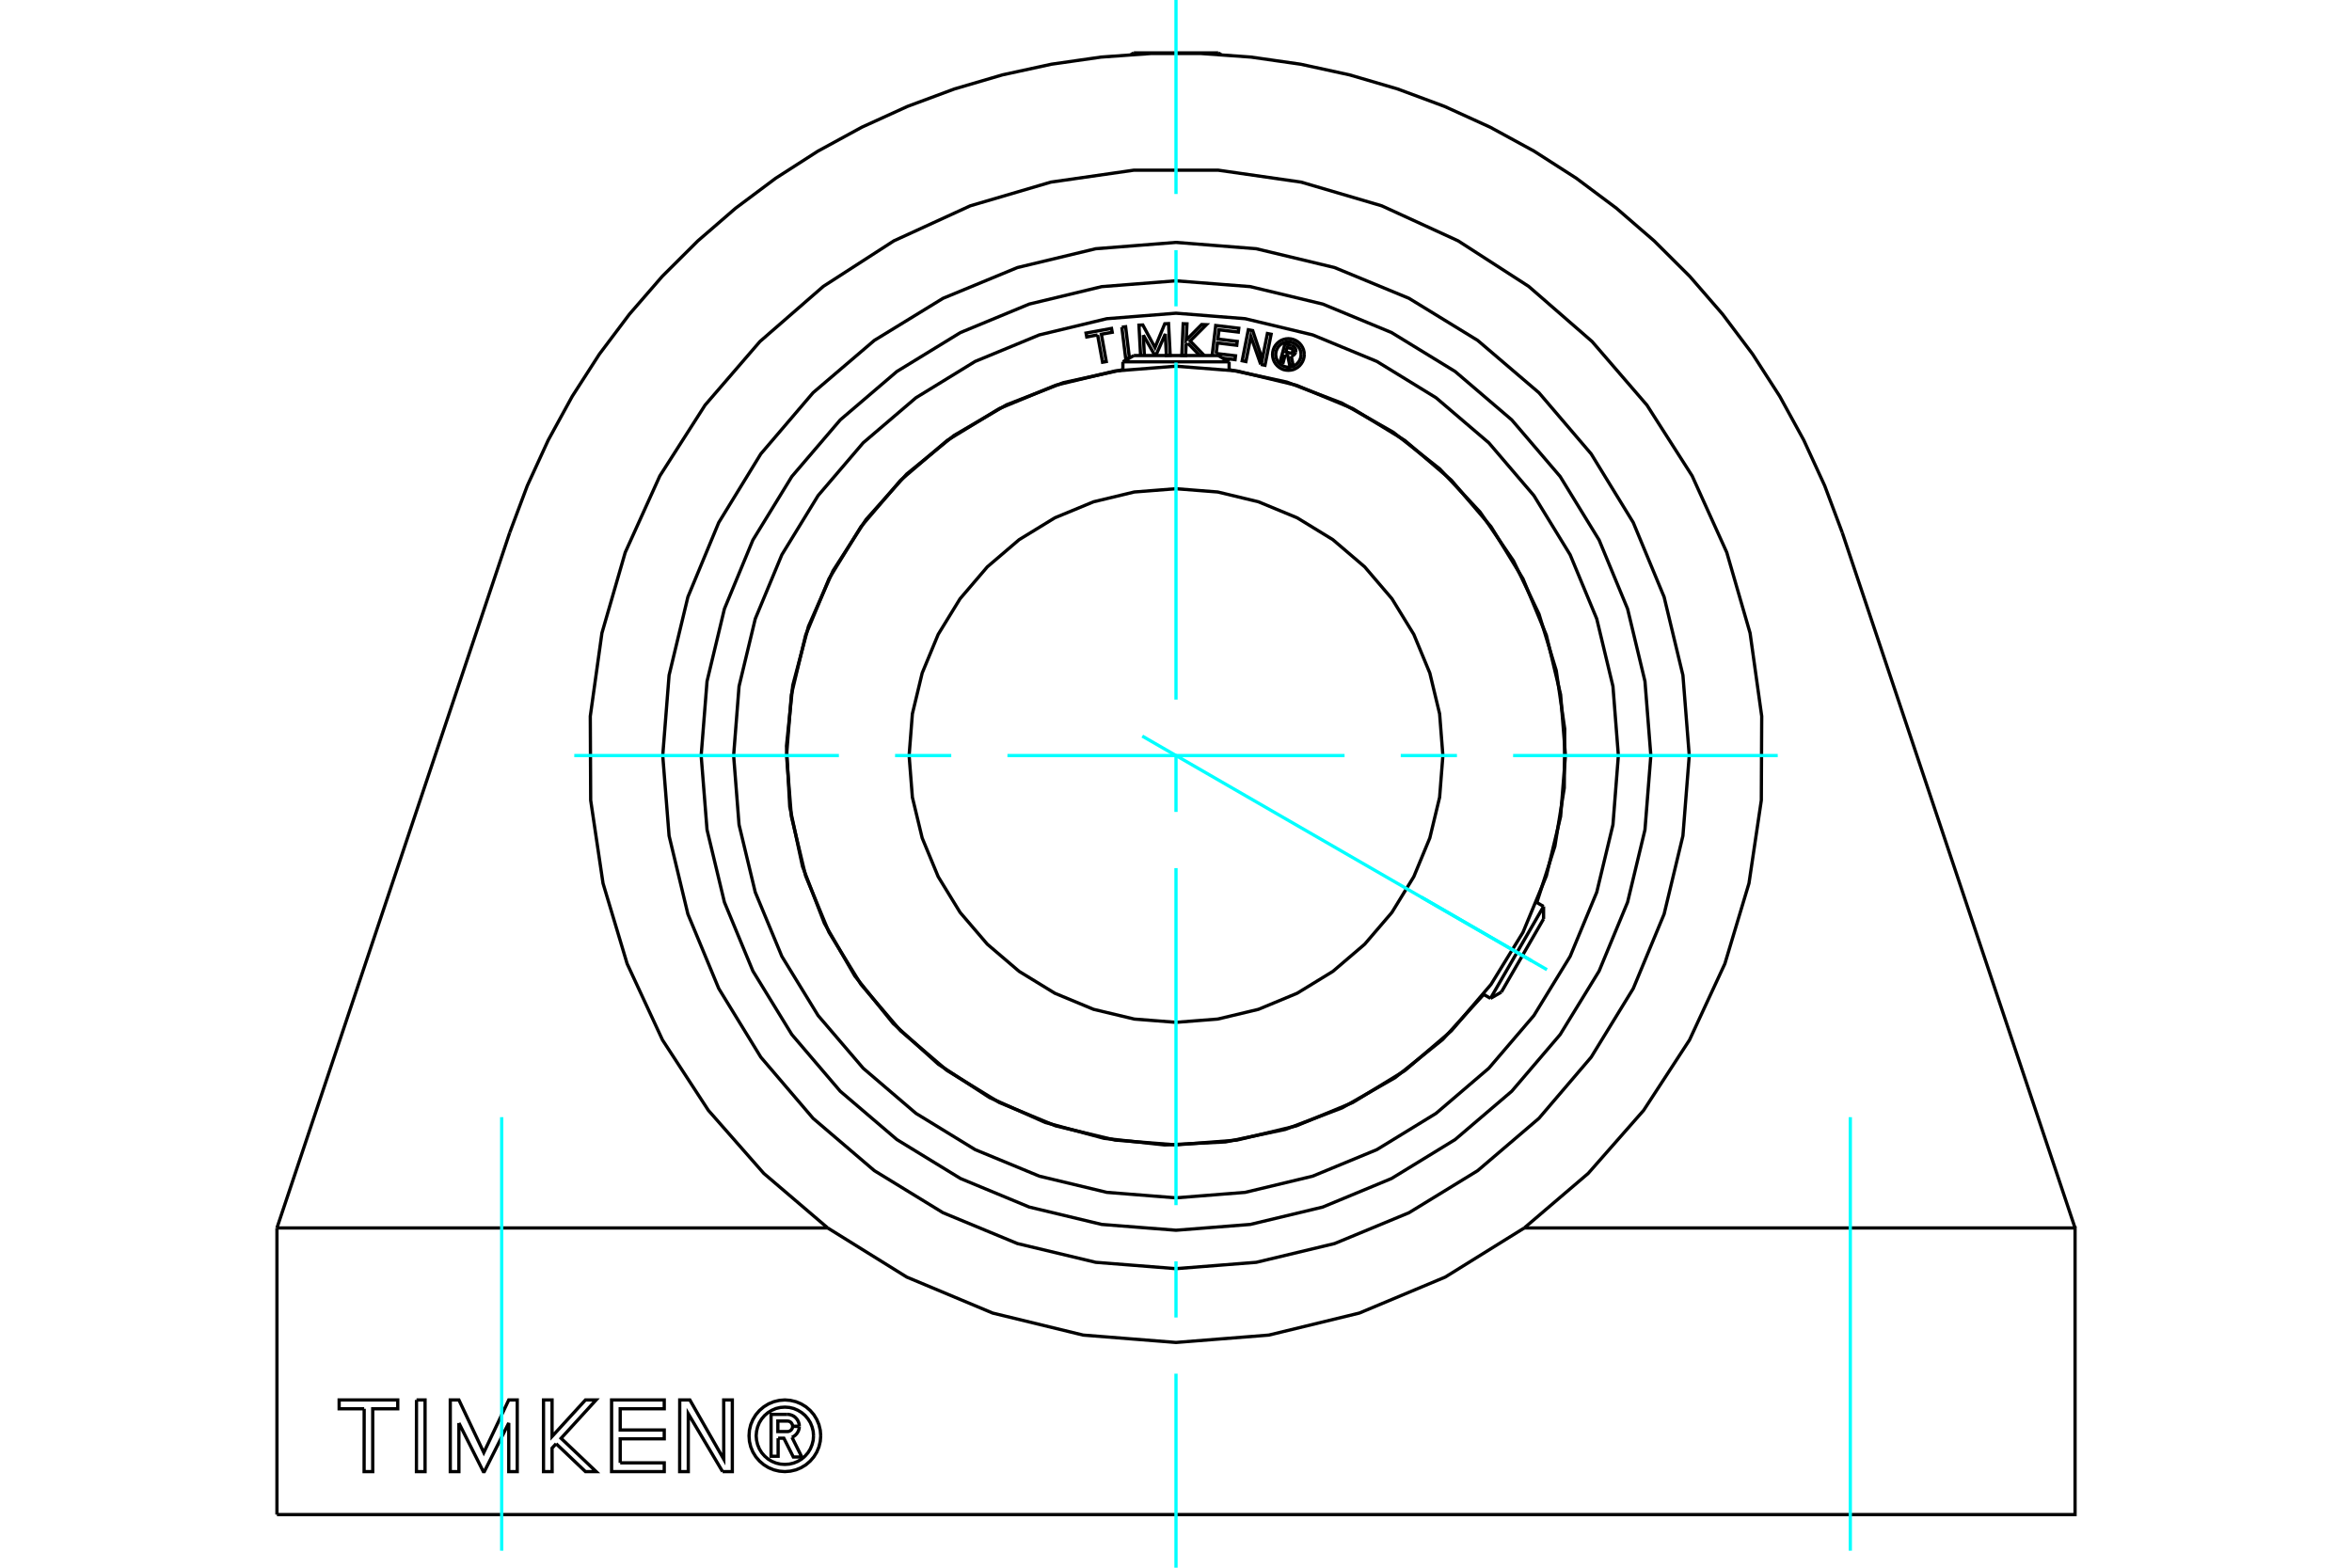 <?xml version="1.0" standalone="no"?>
<!DOCTYPE svg PUBLIC "-//W3C//DTD SVG 1.1//EN"
	"http://www.w3.org/Graphics/SVG/1.1/DTD/svg11.dtd">
<svg xmlns="http://www.w3.org/2000/svg" height="100%" width="100%" viewBox="0 0 36000 24000">
	<rect x="-1800" y="-1200" width="39600" height="26400" style="fill:#FFF"/>
	<g style="fill:none; fill-rule:evenodd" transform="matrix(1 0 0 1 0 0)">
		<g style="fill:none; stroke:#000; stroke-width:50; shape-rendering:geometricPrecision">
			<polyline points="11910,22018 11910,22294 11802,22294 11802,21653 12041,21653"/>
			<polyline points="12234,21834 12232,21804 12224,21776 12212,21749 12196,21724 12176,21702 12153,21683 12127,21669 12099,21659 12070,21653 12041,21653"/>
			<polyline points="12234,21834 12132,21834 12131,21821 12127,21809 12122,21798 12115,21787 12107,21777 12097,21769 12086,21763 12075,21758 12062,21756 12049,21755 11906,21755 11906,21916 12051,21916 12064,21915 12076,21912 12088,21907 12098,21901 12108,21893 12116,21883 12123,21873 12128,21861 12131,21849 12132,21837 12234,21837"/>
			<polyline points="12122,22004 12149,21990 12173,21972 12194,21950 12211,21924 12224,21897 12232,21867 12234,21837"/>
			<polyline points="12122,22004 12273,22306 12143,22306 11998,22018 11910,22018"/>
			<polyline points="9493,22395 10167,22395 10167,22529 9361,22529 9361,21432 10167,21432 10167,21567 9493,21567 9493,21892 10167,21892 10167,22027 9493,22027 9493,22395"/>
			<polyline points="7024,21785 7024,22529 6892,22529 6892,21432 7024,21432 7405,22238 7787,21432 7917,21432 7917,22529 7787,22529 7787,21785 7413,22529 7398,22529 7024,21785"/>
			<polyline points="5574,21567 5191,21567 5191,21432 6088,21432 6088,21567 5705,21567 5705,22529 5573,22529 5574,21567"/>
			<polyline points="6375,21432 6506,21432 6506,22529 6374,22529 6375,21432"/>
			<polyline points="8512,22102 8450,22170 8451,22529 8319,22529 8319,21432 8450,21432 8450,21991 8961,21432 9124,21432 8588,22019 9125,22529 8961,22529 8512,22102"/>
			<polyline points="11060,22529 10535,21644 10535,22529 10403,22529 10404,21432 10559,21432 11078,22340 11077,21432 11209,21432 11209,22529 11060,22529"/>
			<polyline points="12562,21981 12555,21895 12535,21811 12502,21732 12457,21658 12401,21593 12336,21537 12262,21492 12183,21459 12099,21439 12013,21432 11927,21439 11844,21459 11764,21492 11691,21537 11625,21593 11569,21658 11524,21732 11491,21811 11471,21895 11465,21981 11471,22066 11491,22150 11524,22230 11569,22303 11625,22368 11691,22424 11764,22469 11844,22502 11927,22522 12013,22529 12099,22522 12183,22502 12262,22469 12336,22424 12401,22368 12457,22303 12502,22230 12535,22150 12555,22066 12562,21981"/>
			<polyline points="12452,21981 12447,21912 12430,21845 12404,21781 12368,21723 12323,21670 12271,21626 12212,21590 12149,21563 12082,21547 12013,21542 11944,21547 11877,21563 11814,21590 11755,21626 11703,21670 11658,21723 11622,21781 11596,21845 11580,21912 11574,21981 11580,22049 11596,22116 11622,22180 11658,22239 11703,22291 11755,22336 11814,22372 11877,22398 11944,22414 12013,22419 12082,22414 12149,22398 12212,22372 12271,22336 12323,22291 12368,22239 12404,22180 12430,22116 12447,22049 12452,21981"/>
			<polyline points="25856,11567 25759,10338 25471,9139 24999,8000 24355,6949 23555,6012 22617,5211 21566,4567 20427,4096 19229,3808 18000,3711 16771,3808 15573,4096 14434,4567 13383,5211 12445,6012 11645,6949 11001,8000 10529,9139 10241,10338 10144,11567 10241,12795 10529,13994 11001,15133 11645,16184 12445,17121 13383,17922 14434,18566 15573,19038 16771,19325 18000,19422 19229,19325 20427,19038 21566,18566 22617,17922 23555,17121 24355,16184 24999,15133 25471,13994 25759,12795 25856,11567"/>
			<polyline points="12669,18799 11691,17964 10842,16998 10140,15921 9599,14754 9230,13523 9041,12251 9035,10965 9213,9692 9570,8457 10100,7285 10792,6202 11632,5228 12602,4384 13682,3687 14851,3151 16085,2788 17357,2605 18643,2605 19915,2788 21149,3151 22318,3687 23398,4384 24368,5228 25208,6202 25900,7285 26430,8457 26787,9692 26965,10965 26959,12251 26770,13523 26401,14754 25860,15921 25158,16998 24309,17964 23331,18799"/>
			<polyline points="12669,18799 13879,19551 15194,20102 16579,20439 18000,20552 19421,20439 20806,20102 22121,19551 23331,18799"/>
			<line x1="12669" y1="18799" x2="4239" y2="18799"/>
			<line x1="4239" y1="23187" x2="4239" y2="18799"/>
			<polyline points="4239,23187 31761,23187 31761,18799 23331,18799"/>
			<line x1="28198" y1="8154" x2="31761" y2="18799"/>
			<polyline points="7802,8154 8071,7436 8391,6739 8759,6067 9174,5422 9635,4809 10137,4230 10680,3689 11260,3187 11874,2728 12519,2314 13192,1947 13890,1629 14608,1362 15344,1146 16093,983 16852,874 17617,819 18383,819 19148,874 19907,983 20656,1146 21392,1362 22110,1629 22808,1947 23481,2314 24126,2728 24740,3187 25320,3689 25863,4230 26365,4809 26826,5422 27241,6067 27609,6739 27929,7436 28198,8154"/>
			<line x1="4239" y1="18799" x2="7802" y2="8154"/>
			<line x1="17354" y1="810" x2="18646" y2="810"/>
			<line x1="17354" y1="810" x2="17311" y2="835"/>
			<line x1="18689" y1="835" x2="18646" y2="810"/>
			<polyline points="23961,11567 23887,10634 23669,9725 23311,8860 22822,8063 22215,7352 21504,6744 20706,6256 19842,5898 18932,5679 18000,5606 17068,5679 16158,5898 15294,6256 14496,6744 13785,7352 13178,8063 12689,8860 12331,9725 12113,10634 12039,11567 12113,12499 12331,13409 12689,14273 13178,15070 13785,15781 14496,16389 15294,16878 16158,17236 17068,17454 18000,17527 18932,17454 19842,17236 20706,16878 21504,16389 22215,15781 22822,15070 23311,14273 23669,13409 23887,12499 23961,11567"/>
			<polyline points="22085,11567 22035,10928 21885,10304 21640,9712 21305,9166 20888,8678 20401,8262 19854,7927 19262,7682 18639,7532 18000,7482 17361,7532 16738,7682 16146,7927 15599,8262 15112,8678 14695,9166 14360,9712 14115,10304 13965,10928 13915,11567 13965,12206 14115,12829 14360,13421 14695,13968 15112,14455 15599,14871 16146,15206 16738,15452 17361,15601 18000,15651 18639,15601 19262,15452 19854,15206 20401,14871 20888,14455 21305,13968 21640,13421 21885,12829 22035,12206 22085,11567"/>
			<line x1="22814" y1="15284" x2="23626" y2="13877"/>
			<line x1="23626" y1="14068" x2="22980" y2="15188"/>
			<line x1="18813" y1="5539" x2="17187" y2="5539"/>
			<line x1="17354" y1="5443" x2="18646" y2="5443"/>
			<polyline points="25268,11567 25178,10430 24912,9321 24476,8267 23880,7295 23139,6428 22272,5687 21299,5091 20246,4655 19137,4388 18000,4299 16863,4388 15754,4655 14701,5091 13728,5687 12861,6428 12120,7295 11524,8267 11088,9321 10822,10430 10732,11567 10822,12703 11088,13812 11524,14866 12120,15838 12861,16706 13728,17446 14701,18042 15754,18479 16863,18745 18000,18834 19137,18745 20246,18479 21299,18042 22272,17446 23139,16706 23880,15838 24476,14866 24912,13812 25178,12703 25268,11567"/>
			<polyline points="19672,5431 19640,5549 19594,5537 19668,5263 19770,5290"/>
			<polyline points="19831,5390 19834,5377 19834,5364 19832,5351 19828,5339 19822,5327 19814,5316 19805,5307 19794,5300 19782,5294 19770,5290"/>
			<polyline points="19831,5390 19788,5378 19789,5373 19789,5367 19788,5362 19786,5356 19784,5351 19780,5347 19776,5343 19772,5339 19767,5337 19762,5335 19701,5319 19682,5387 19744,5404 19749,5405 19755,5405 19760,5404 19766,5403 19771,5401 19775,5397 19779,5394 19783,5389 19785,5385 19787,5379 19831,5391"/>
			<polyline points="19764,5450 19777,5447 19790,5442 19801,5435 19811,5426 19820,5415 19826,5404 19831,5391"/>
			<polyline points="19764,5450 19794,5596 19738,5581 19710,5442 19672,5431"/>
			<polyline points="18615,5412 18911,5447 18904,5506 18716,5484"/>
			<polyline points="18553,5443 18608,4983 18961,5025 18954,5084 18658,5049 18641,5191 18937,5227 18930,5286 18634,5250 18615,5412"/>
			<line x1="17500" y1="5130" x2="17516" y2="5443"/>
			<polyline points="17458,5443 17433,4978 17492,4975 17678,5321 17828,4957 17886,4954 17911,5438 17853,5441 17836,5113 17691,5443"/>
			<line x1="17678" y1="5443" x2="17500" y2="5130"/>
			<polyline points="16800,5127 16634,5158 16623,5099 17013,5028 17024,5087 16858,5117 16933,5535 16876,5545 16800,5127"/>
			<polyline points="17171,5009 17229,5002 17287,5482"/>
			<polyline points="17284,5484 17230,5490 17171,5009"/>
			<polyline points="18182,5255 18154,5284 18147,5442 18089,5440 18110,4956 18168,4958 18157,5205 18393,4968 18465,4971 18217,5220 18433,5443"/>
			<line x1="18364" y1="5443" x2="18182" y2="5255"/>
			<polyline points="19297,5579 19146,5151 19070,5535 19013,5523 19107,5048 19174,5061 19321,5499 19399,5106 19456,5117 19362,5592 19297,5579"/>
			<polyline points="19963,5427 19960,5389 19951,5352 19936,5317 19916,5285 19892,5256 19863,5231 19830,5211 19795,5197 19758,5188 19720,5185 19682,5188 19645,5197 19610,5211 19578,5231 19549,5256 19524,5285 19504,5317 19490,5352 19481,5389 19478,5427 19481,5465 19490,5502 19504,5537 19524,5569 19549,5598 19578,5623 19610,5643 19645,5658 19682,5666 19720,5669 19758,5666 19795,5658 19830,5643 19863,5623 19892,5598 19916,5569 19936,5537 19951,5502 19960,5465 19963,5427"/>
			<polyline points="19914,5427 19912,5397 19905,5367 19893,5339 19877,5313 19857,5290 19834,5270 19808,5254 19780,5243 19751,5236 19720,5233 19690,5236 19660,5243 19632,5254 19606,5270 19583,5290 19563,5313 19548,5339 19536,5367 19529,5397 19526,5427 19529,5457 19536,5487 19548,5515 19563,5541 19583,5564 19606,5584 19632,5600 19660,5611 19690,5619 19720,5621 19751,5619 19780,5611 19808,5600 19834,5584 19857,5564 19877,5541 19893,5515 19905,5487 19912,5457 19914,5427"/>
			<polyline points="23523,13817 23799,12956 23943,12063 23950,11159 23820,10265 23556,9400 23165,8585 22654,7838 22037,7178 21327,6618 20541,6172 19696,5849 18813,5659"/>
			<polyline points="17187,5659 16276,5858 15406,6197 14601,6667 13878,7257 13256,7953 12751,8737 12374,9590 12134,10492 12038,11420 12088,12352 12283,13264 12618,14135 13085,14943 13671,15669 14364,16294 15146,16803 15998,17184 16898,17427 17826,17528 18758,17482 19671,17291 20544,16960 21354,16498 22082,15914 22710,15224"/>
			<polyline points="24771,11567 24688,10507 24440,9474 24033,8493 23478,7587 22788,6779 21980,6089 21074,5533 20092,5127 19059,4879 18000,4795 16941,4879 15908,5127 14926,5533 14020,6089 13212,6779 12522,7587 11967,8493 11560,9474 11312,10507 11229,11567 11312,12626 11560,13659 11967,14641 12522,15547 13212,16354 14020,17045 14926,17600 15908,18006 16941,18254 18000,18338 19059,18254 20092,18006 21074,17600 21980,17045 22788,16354 23478,15547 24033,14641 24440,13659 24688,12626 24771,11567"/>
			<line x1="23626" y1="14068" x2="23626" y2="13877"/>
			<line x1="22814" y1="15284" x2="22980" y2="15188"/>
			<line x1="23626" y1="13877" x2="23520" y2="13815"/>
			<line x1="22708" y1="15223" x2="22814" y2="15284"/>
			<line x1="17354" y1="5443" x2="17187" y2="5539"/>
			<line x1="18813" y1="5539" x2="18646" y2="5443"/>
			<line x1="17187" y1="5539" x2="17187" y2="5661"/>
			<line x1="18813" y1="5661" x2="18813" y2="5539"/>
		</g>
		<g style="fill:none; stroke:#0FF; stroke-width:50; shape-rendering:geometricPrecision">
			<line x1="18000" y1="24000" x2="18000" y2="21030"/>
			<line x1="18000" y1="20170" x2="18000" y2="19310"/>
			<line x1="18000" y1="18450" x2="18000" y2="13290"/>
			<line x1="18000" y1="12430" x2="18000" y2="11570"/>
			<line x1="18000" y1="10710" x2="18000" y2="5550"/>
			<line x1="18000" y1="4690" x2="18000" y2="3830"/>
			<line x1="18000" y1="2970" x2="18000" y2="0"/>
			<line x1="8790" y1="11567" x2="12840" y2="11567"/>
			<line x1="13700" y1="11567" x2="14560" y2="11567"/>
			<line x1="15420" y1="11567" x2="20580" y2="11567"/>
			<line x1="21440" y1="11567" x2="22300" y2="11567"/>
			<line x1="23160" y1="11567" x2="27210" y2="11567"/>
			<line x1="7679" y1="23740" x2="7679" y2="17103"/>
			<line x1="28321" y1="23740" x2="28321" y2="17103"/>
			<line x1="17484" y1="11269" x2="23678" y2="14845"/>
			<line x1="21755" y1="13734" x2="23444" y2="14710"/>
		</g>
	</g>
</svg>
